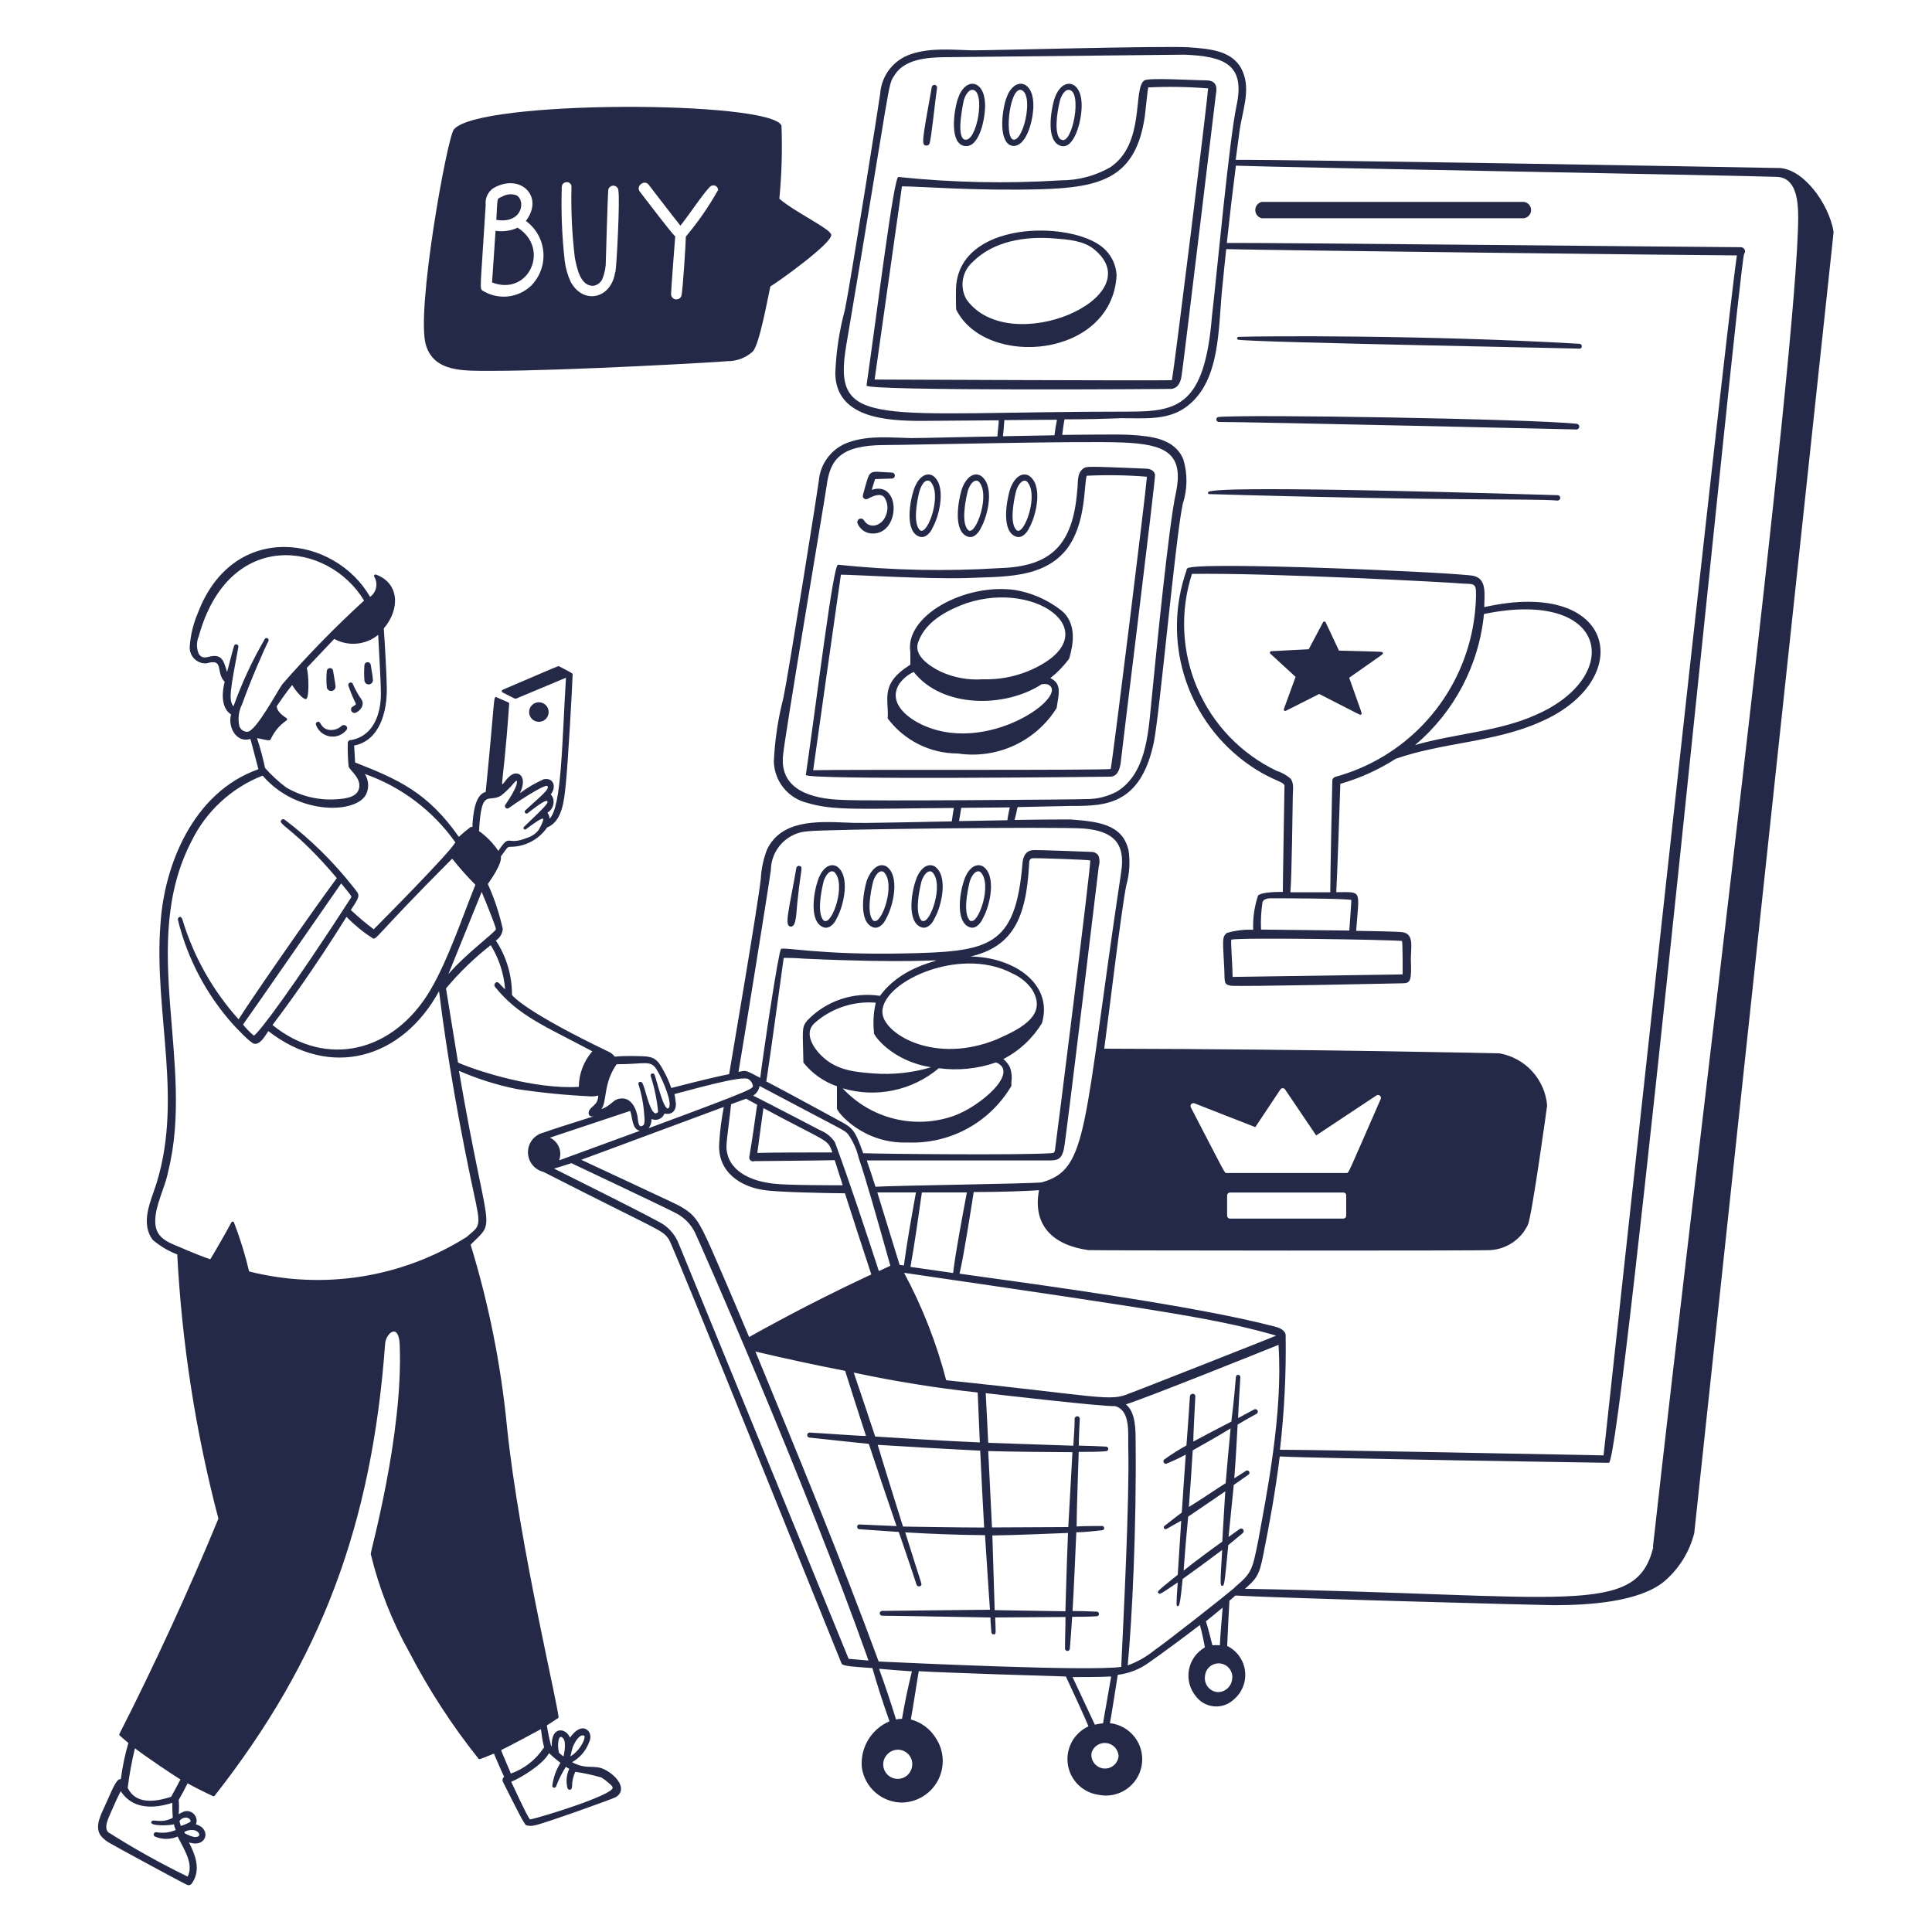 <svg width="200" height="200" viewBox="0 0 200 200" fill="none" xmlns="http://www.w3.org/2000/svg">
<path d="M35.37 75.14C35.191 75.305 34.978 75.427 34.746 75.499C34.514 75.57 34.269 75.587 34.029 75.55C33.099 75.37 33.26 74.55 32.84 74.74C32.812 74.75 32.786 74.766 32.764 74.786C32.742 74.806 32.725 74.83 32.713 74.857C32.7 74.884 32.694 74.914 32.693 74.943C32.693 74.973 32.698 75.003 32.709 75.03C32.818 75.34 33.008 75.615 33.26 75.827C33.512 76.038 33.816 76.177 34.14 76.231C34.465 76.284 34.797 76.249 35.103 76.129C35.409 76.009 35.677 75.809 35.88 75.55C36.099 75.23 35.65 74.89 35.37 75.14ZM34.73 71C34.73 70.84 34.489 69.52 34.489 69.49C34.489 69.403 34.455 69.319 34.393 69.257C34.331 69.195 34.247 69.16 34.16 69.16C34.072 69.16 33.988 69.195 33.926 69.257C33.864 69.319 33.83 69.403 33.83 69.49C33.776 70.042 33.776 70.598 33.83 71.15C33.839 71.209 33.861 71.266 33.892 71.317C33.924 71.367 33.966 71.412 34.014 71.446C34.063 71.481 34.118 71.506 34.177 71.52C34.235 71.533 34.295 71.535 34.355 71.525C34.414 71.515 34.47 71.494 34.521 71.462C34.572 71.43 34.616 71.389 34.651 71.34C34.686 71.291 34.711 71.236 34.724 71.178C34.737 71.12 34.739 71.059 34.73 71ZM38.38 68.82C38.366 68.744 38.326 68.674 38.267 68.625C38.207 68.575 38.132 68.547 38.054 68.547C37.977 68.547 37.902 68.575 37.842 68.625C37.783 68.674 37.743 68.744 37.73 68.82C37.68 69.372 37.68 69.928 37.73 70.48C37.748 70.596 37.812 70.699 37.906 70.767C38.001 70.836 38.119 70.864 38.234 70.845C38.35 70.826 38.453 70.763 38.522 70.668C38.59 70.573 38.618 70.456 38.599 70.34C38.609 70.16 38.38 68.87 38.38 68.82ZM36.55 70.85C36.535 70.785 36.495 70.729 36.439 70.693C36.383 70.657 36.315 70.645 36.249 70.66C36.184 70.675 36.128 70.715 36.092 70.771C36.057 70.827 36.045 70.895 36.059 70.96C36.279 71.614 36.543 72.252 36.849 72.87C36.719 73.14 36.34 73.09 36.34 73.44C36.339 73.535 36.376 73.626 36.441 73.695C36.506 73.764 36.595 73.805 36.69 73.81C37.02 73.81 37.959 73.05 37.34 72.29C37.028 71.838 36.764 71.356 36.55 70.85ZM55.63 74.71C55.761 74.731 55.895 74.725 56.024 74.693C56.153 74.662 56.275 74.605 56.382 74.527C56.489 74.448 56.58 74.35 56.649 74.236C56.718 74.123 56.764 73.996 56.785 73.865C56.805 73.734 56.799 73.6 56.768 73.471C56.736 73.341 56.68 73.22 56.601 73.113C56.523 73.005 56.424 72.915 56.31 72.846C56.197 72.776 56.071 72.731 55.94 72.71C55.674 72.669 55.404 72.735 55.187 72.893C54.97 73.052 54.826 73.29 54.785 73.555C54.743 73.82 54.809 74.091 54.968 74.308C55.126 74.524 55.364 74.669 55.63 74.71ZM128.74 158.46C128.736 158.415 128.721 158.372 128.695 158.336C128.669 158.299 128.634 158.27 128.593 158.252C128.552 158.233 128.507 158.226 128.462 158.231C128.418 158.236 128.375 158.253 128.34 158.28L127.18 159.1C127.33 157.66 127.65 154.49 127.72 153.72C129.37 152.54 129.36 152.65 129.34 152.45C129.34 152.408 129.328 152.367 129.307 152.331C129.285 152.295 129.254 152.266 129.217 152.246C129.18 152.227 129.138 152.218 129.096 152.22C129.054 152.223 129.014 152.236 128.98 152.26C128.58 152.52 128.18 152.78 127.77 153.03C127.92 151.18 128.02 149.3 128.12 147.47C128.77 147.08 129.43 146.71 130.12 146.33C130.165 146.29 130.195 146.236 130.205 146.176C130.215 146.116 130.203 146.054 130.172 146.002C130.141 145.95 130.093 145.91 130.036 145.89C129.979 145.869 129.917 145.869 129.86 145.89L128.17 146.8C128.17 146.43 128.33 143.61 128.4 142.57C128.403 142.529 128.395 142.487 128.377 142.45C128.358 142.413 128.33 142.381 128.295 142.359C128.26 142.336 128.22 142.323 128.179 142.322C128.137 142.32 128.096 142.33 128.06 142.35C127.84 142.46 128.06 142.26 127.47 147.16C126.64 147.58 124.4 148.76 123.53 149.23C123.53 148.4 123.68 145.88 123.74 144.56C123.74 144.18 123.2 144.2 123.18 144.56C123.07 146.24 122.95 147.96 122.82 149.63C122.028 150.067 121.263 150.552 120.53 151.08C120.31 151.24 120.53 151.63 120.75 151.52C121.432 151.242 122.1 150.928 122.75 150.58C122.66 151.83 122.41 155.37 122.34 156.58C121.73 157.02 121.16 157.5 120.56 157.95C120.539 157.964 120.52 157.982 120.506 158.002C120.492 158.023 120.482 158.047 120.477 158.071C120.472 158.096 120.472 158.121 120.477 158.146C120.481 158.171 120.491 158.194 120.505 158.215C120.518 158.236 120.536 158.254 120.557 158.268C120.578 158.282 120.601 158.292 120.626 158.297C120.65 158.303 120.676 158.303 120.7 158.298C120.725 158.293 120.749 158.284 120.77 158.27C121.24 157.99 121.77 157.71 122.28 157.42C122.28 157.42 121.95 162.57 121.92 163.02C119.77 164.75 119.77 164.75 119.92 164.91C120.07 165.07 120.04 165.08 121.92 163.81C121.74 166.26 121.77 166.26 121.92 166.27C122.07 166.28 122.16 166.18 122.43 163.45C123.13 162.96 125.52 161.21 126.52 160.45C126.29 164.15 126.32 164.15 126.52 164.16C126.72 164.17 126.76 164.16 127.15 159.95C128.76 158.59 128.77 158.69 128.74 158.46ZM123.07 156C123.22 154.1 123.35 152.13 123.47 150.14C124.18 149.75 126.47 148.44 127.39 147.87C127.26 149.25 126.95 152.58 126.88 153.54C126.13 154 124 155.45 123.07 156ZM123 157C123.72 156.53 125.92 155 126.84 154.38C126.74 155.86 126.53 159.59 126.53 159.59C125.68 160.18 123.39 161.88 122.53 162.59C122.65 160.78 122.94 157.53 123 157ZM124.91 8.32C123.77 8.32 118.91 8.02 118.47 8.32C117.23 9.12 118.61 14.85 114.93 17.32C113.37 18.209 111.605 18.674 109.81 18.67C104.206 19.023 98.583 18.905 92.999 18.32C92.519 18.32 90.859 31.88 89.7 39.91C89.62 40.5 121.15 40.27 121.26 40.26C122.07 40.17 122.26 39.33 122.32 38.88C122.44 38.28 125.84 9.99 125.87 9.75C126.05 8.87 125.8 8.34 124.91 8.32ZM125.06 9.15C124.93 10.99 121.65 37.43 121.32 39.35C120.21 39.43 90.779 39.28 90.54 39.29C91.269 34.11 93.079 21.37 93.37 19.29C95.169 19.29 101.12 19.78 107.75 19.59C114.02 19.41 117.58 18.4 118.51 12.05C118.59 11.47 118.79 9.34 118.86 9.05C120.926 8.949 122.997 8.983 125.06 9.15ZM95.87 15.07C95.947 15.081 96.026 15.063 96.092 15.021C96.158 14.979 96.207 14.915 96.23 14.84C96.409 14.36 96.84 10.13 96.999 9.12C97.007 9.085 97.008 9.048 97.002 9.012C96.996 8.976 96.982 8.942 96.963 8.912C96.943 8.881 96.918 8.854 96.888 8.834C96.859 8.813 96.825 8.798 96.79 8.79C96.754 8.782 96.717 8.781 96.682 8.788C96.646 8.794 96.612 8.807 96.581 8.827C96.55 8.846 96.524 8.872 96.503 8.901C96.482 8.931 96.467 8.965 96.46 9C95.419 14.74 95.389 15 95.87 15.07Z" fill="#242947"/>
<path d="M99.82 15.11C101.37 15.41 102.04 12.23 101.97 10.69C101.87 8.25 99.9 7.92 99.14 10.27C98.68 11.77 98.34 14.82 99.82 15.11ZM99.82 14.44C98.91 14.01 99.82 10.27 99.73 10.56C99.81 10.1 100.18 9.3 100.65 9.3C102.09 9.3 101.13 14.89 99.83 14.44H99.82ZM104.84 15.11C106.36 15.2 107.04 12.11 106.97 10.69C106.88 8.25 104.9 7.92 104.14 10.26C103.67 11.71 103.36 14.87 104.84 15.11ZM104.84 14.44C103.93 13.98 104.6 8.64 105.84 9.37C107 10.1 105.88 14.82 104.84 14.44ZM109.81 15.1C111.23 15.54 112.05 12.33 111.97 10.69C111.88 8.25 109.9 7.92 109.14 10.27C108.81 11.37 108.22 14.62 109.81 15.1ZM109.81 14.45C109.1 13.92 109.4 11.75 109.69 10.56C109.77 10.11 110.14 9.3 110.61 9.3C112.12 9.3 111 15.14 109.86 14.45H109.81ZM114.49 25.93C111.7 22.88 99.8 22.59 99 29.38C98.94 29.7 98.94 32.03 99 32.08C102.08 38.16 115.11 37.08 115.59 28.51C115.547 27.545 115.156 26.629 114.49 25.93ZM100.05 31C99.691 30.372 99.561 29.638 99.684 28.925C99.806 28.212 100.172 27.563 100.72 27.09C102.86 24.96 106.12 24.44 109.11 24.68C110.54 24.79 112.17 24.9 113.28 25.82C119.3 30.76 104.5 37.2 100.05 31ZM116 79.07C116 78.83 119.65 49.45 119.57 49.14C119.43 48.54 118.81 48.52 118.57 48.51C112.42 48.26 112.51 48.26 112.13 48.51C111.41 49.06 111.64 50.07 111.51 50.81C111.07 56.39 108.82 58.65 103.51 58.81C97.924 59.163 92.317 59.045 86.75 58.46C86.25 58.46 84.63 71.88 83.42 80.22C83.34 80.77 114.87 80.41 114.97 80.4C115.75 80.36 115.91 79.52 116 79.07ZM118.73 49.35C118.59 51.2 115.25 78.23 114.98 79.6C114.78 79.76 87.16 79.65 84.18 79.73C85.127 72.983 86.083 66.237 87.05 59.49C88.36 59.49 95.81 59.96 100.05 59.84C103.76 59.67 107.99 59.94 110.43 56.84C112.43 54.23 112.2 50.29 112.49 49.25C114.57 49.148 116.654 49.181 118.73 49.35Z" fill="#242947"/>
<path d="M95.199 55.56C95.869 55.77 96.389 55.01 96.529 54.66C97.299 53.3 97.989 50.16 96.529 49.22C95.629 48.79 94.879 49.78 94.589 50.72C94.189 51.9 93.629 55.06 95.199 55.56ZM95.269 54.91C94.449 54.26 94.959 51.76 95.139 51.02C95.319 50.28 95.729 49.53 96.269 49.81C97.599 51.05 96.059 55.41 95.269 54.91ZM100.209 55.56C100.879 55.77 101.389 55.01 101.539 54.66C102.309 53.3 102.999 50.16 101.479 49.22C100.589 48.79 99.829 49.77 99.539 50.72C99.189 51.9 98.629 55.06 100.209 55.56ZM100.269 54.91C99.449 54.25 99.959 51.76 100.139 51.02C100.239 50.44 100.739 49.52 101.269 49.81C102.599 51 101.059 55.41 100.269 54.91ZM105.209 55.56C105.879 55.77 106.389 55.01 106.539 54.66C107.309 53.3 107.999 50.16 106.479 49.22C105.579 48.79 104.829 49.77 104.539 50.72C104.189 51.9 103.629 55.06 105.209 55.56ZM105.269 54.91C104.449 54.25 104.969 51.76 105.139 51.02C105.249 50.44 105.739 49.53 106.269 49.81C107.609 51.05 106.059 55.41 105.269 54.91ZM90.369 55.23C93.219 55.23 93.269 49.71 90.239 50.71C90.649 49.45 90.509 49.59 90.779 49.59L92.329 49.54C92.412 49.54 92.49 49.508 92.549 49.449C92.607 49.391 92.639 49.312 92.639 49.23C92.639 49.148 92.607 49.069 92.549 49.011C92.49 48.953 92.412 48.92 92.329 48.92C89.769 48.84 90.139 48.33 89.329 51.25C89.311 51.315 89.313 51.383 89.333 51.446C89.354 51.51 89.393 51.566 89.445 51.608C89.497 51.649 89.561 51.674 89.627 51.68C89.694 51.686 89.761 51.672 89.819 51.64C90.489 51.29 91.169 51.02 91.559 51.5C91.739 51.784 91.844 52.109 91.865 52.445C91.886 52.78 91.822 53.116 91.679 53.42C91.289 54.42 90.009 54.83 89.429 53.85C89.382 53.776 89.31 53.722 89.226 53.697C89.142 53.671 89.052 53.676 88.971 53.711C88.891 53.746 88.825 53.808 88.787 53.887C88.748 53.965 88.738 54.055 88.759 54.14C88.879 54.468 89.099 54.75 89.388 54.946C89.677 55.141 90.02 55.241 90.369 55.23ZM109.719 63.08C108.362 62.053 106.777 61.367 105.099 61.08C99.889 60.33 93.629 63.75 94.239 67.51V68.81C91.099 70.76 91.999 72.26 91.899 74.29C91.895 74.32 91.895 74.35 91.899 74.38C92.744 75.505 93.839 76.418 95.097 77.046C96.355 77.674 97.743 78.001 99.149 78C101.127 78.299 103.149 78.014 104.966 77.179C106.784 76.344 108.318 74.996 109.379 73.3C109.379 73.3 109.479 72.68 109.489 72.63C109.649 71.63 109.809 70.7 108.729 70.2C109.461 69.622 110.114 68.95 110.669 68.2C110.708 68.096 110.738 67.989 110.759 67.88C110.999 67 111.649 64.48 109.719 63.08ZM107.839 70.83C108.028 70.803 108.22 70.803 108.409 70.83C111.099 71.83 102.019 78.51 95.069 74.83C93.379 73.92 92.069 72.46 93.069 70.83C93.453 70.278 93.978 69.84 94.589 69.56C97.519 73.3 103.999 73.32 107.839 70.83ZM106.449 69.47C104.95 70.082 103.338 70.371 101.719 70.32C100.24 70.422 98.759 70.154 97.409 69.54C95.499 68.61 94.699 67.54 95.029 66.54C95.619 64.79 97.239 63.45 100.029 62.45C107.539 59.94 115.049 65.83 106.449 69.47ZM82.749 89.64C82.715 89.633 82.68 89.633 82.645 89.639C82.611 89.646 82.579 89.66 82.55 89.679C82.521 89.699 82.496 89.724 82.477 89.754C82.458 89.783 82.445 89.816 82.439 89.85C81.649 94.33 81.169 95.85 81.839 95.92C82.509 95.99 82.409 94.24 82.599 92.92C82.909 89.93 83.169 89.72 82.749 89.64ZM90.399 96C91.069 96.21 91.579 95.45 91.729 95.1C92.499 93.75 93.189 90.6 91.729 89.67C90.829 89.24 90.079 90.21 89.729 91.16C89.379 92.29 88.819 95.45 90.399 96ZM90.459 95.36C89.649 94.7 90.159 92.21 90.339 91.46C90.439 90.89 90.929 89.97 91.459 90.25C92.789 91.43 91.259 95.8 90.459 95.31V95.36ZM85.269 96C85.929 96.21 86.449 95.47 86.599 95.1C87.369 93.75 88.059 90.6 86.599 89.67C85.699 89.24 84.949 90.21 84.659 91.16C84.259 92.29 83.689 95.45 85.269 96ZM85.339 95.36C84.509 94.7 85.029 92.21 85.209 91.46C85.309 90.88 85.799 89.97 86.339 90.25C87.669 91.44 86.129 95.8 85.339 95.31V95.36ZM95.399 96C96.009 96.19 96.539 95.57 96.729 95.1C97.509 93.75 98.189 90.6 96.729 89.67C95.839 89.24 95.079 90.21 94.789 91.16C94.389 92.29 93.819 95.45 95.399 96ZM95.469 95.36C94.639 94.7 95.159 92.21 95.339 91.46C95.439 90.89 95.939 89.97 96.469 90.25C97.799 91.44 96.259 95.8 95.469 95.31V95.36ZM100.409 96C101.069 96.21 101.589 95.45 101.729 95.1C102.509 93.75 103.189 90.6 101.729 89.67C100.829 89.24 100.079 90.21 99.789 91.16C99.389 92.29 98.829 95.45 100.409 96ZM100.469 95.36C99.639 94.7 100.159 92.21 100.339 91.46C100.439 90.88 100.939 89.97 101.469 90.25C102.799 91.44 101.259 95.8 100.469 95.31V95.36ZM138.609 67.35L137.229 64.42C137.217 64.395 137.198 64.373 137.174 64.358C137.15 64.344 137.122 64.335 137.094 64.335C137.066 64.335 137.038 64.344 137.015 64.358C136.991 64.373 136.972 64.395 136.959 64.42L135.479 67.21L131.599 67.41C131.57 67.412 131.542 67.423 131.519 67.441C131.496 67.459 131.479 67.483 131.469 67.511C131.459 67.538 131.458 67.568 131.465 67.596C131.472 67.625 131.488 67.65 131.509 67.67L134.119 70.07L132.909 73.39C132.897 73.419 132.894 73.451 132.901 73.481C132.908 73.511 132.924 73.539 132.947 73.56C132.97 73.581 132.999 73.594 133.03 73.597C133.061 73.601 133.092 73.595 133.119 73.58L136.569 71.84C141.099 74.16 140.799 74.05 140.909 73.95C141.019 73.85 141.049 74.07 139.669 70.16C143.359 67.56 143.189 67.74 143.149 67.59C143.109 67.44 143.369 67.48 138.609 67.35ZM130.599 22.59H157.739C157.948 22.567 158.14 22.469 158.28 22.313C158.42 22.157 158.497 21.955 158.497 21.745C158.497 21.536 158.42 21.334 158.28 21.178C158.14 21.022 157.948 20.923 157.739 20.9H130.619C130.43 20.944 130.26 21.051 130.138 21.202C130.016 21.354 129.948 21.543 129.946 21.737C129.944 21.932 130.007 22.122 130.125 22.277C130.244 22.431 130.411 22.542 130.599 22.59ZM128.209 35.17C129.609 35.45 165.879 36.1 163.539 36.1C163.598 36.088 163.651 36.057 163.69 36.01C163.728 35.964 163.749 35.905 163.749 35.845C163.749 35.785 163.728 35.727 163.69 35.68C163.651 35.634 163.598 35.602 163.539 35.59C147.599 34.66 130.649 34.78 128.219 34.87C128.179 34.869 128.141 34.883 128.112 34.91C128.083 34.938 128.066 34.975 128.064 35.015C128.063 35.055 128.077 35.094 128.105 35.123C128.132 35.152 128.169 35.169 128.209 35.17ZM126.149 43.68C129.549 43.68 163.349 44.46 163.239 44.46C163.308 44.447 163.37 44.411 163.415 44.357C163.46 44.303 163.485 44.235 163.485 44.165C163.485 44.095 163.46 44.027 163.415 43.973C163.37 43.919 163.308 43.883 163.239 43.87C158.429 43.36 129.019 42.87 126.109 43.17C126.05 43.186 125.999 43.221 125.964 43.271C125.928 43.321 125.912 43.381 125.917 43.442C125.921 43.502 125.947 43.56 125.99 43.603C126.032 43.647 126.089 43.674 126.149 43.68ZM125.239 51.15C151.009 51.9 158.489 51.59 161.239 51.82C161.314 51.82 161.385 51.791 161.437 51.738C161.49 51.686 161.519 51.614 161.519 51.54C161.519 51.466 161.49 51.395 161.437 51.342C161.385 51.29 161.314 51.26 161.239 51.26C124.669 50.18 125.019 50.79 125.049 51.02C125.049 51.043 125.055 51.065 125.066 51.085C125.076 51.105 125.092 51.122 125.11 51.135C125.129 51.148 125.15 51.156 125.173 51.158C125.195 51.161 125.218 51.158 125.239 51.15Z" fill="#242947"/>
<path d="M128.69 78.73C131.4 80.79 132.9 80.85 132.97 81.33C132.97 81.33 132.79 91.74 132.8 92.33C132.26 92.33 130.59 92.33 130.23 92.71C129.853 93.851 129.684 95.05 129.73 96.25C128.808 96.209 127.885 96.32 127 96.58C126.45 97.03 126.61 97.44 126.74 100.39C126.8 101.6 126.64 101.92 127.42 102.04C128.2 102.16 145.09 101.79 145.2 101.79C146.04 101.79 146.13 101.48 146.05 99.33C146.05 98.03 146.41 96.68 145.18 96.5C144.73 96.43 141.29 96.37 140.39 96.36C140.71 92 141.05 92.36 138.33 92.36C138.42 90.9 138.72 82.23 138.75 81.14C140.776 80.562 142.707 79.69 144.48 78.55C149.34 76.85 154.66 76.86 159.42 74.75C169.42 70.45 167.42 59.75 153.65 62.85C153.65 61.6 153.96 59.97 152.58 59.62C151.2 59.27 123.58 58.06 122.91 58.84C122.88 58.87 122.857 58.906 122.841 58.946C122.826 58.985 122.819 59.028 122.82 59.07C121.601 62.547 121.512 66.321 122.567 69.852C123.621 73.383 125.764 76.49 128.69 78.73ZM139.69 96.33L130.54 96.23C130.5 95.284 130.55 94.336 130.69 93.4C130.79 93.13 131.04 93.01 131.5 92.99C132.12 92.99 139.05 92.99 139.89 93.16C139.89 93.6 139.72 95.62 139.68 96.33H139.69ZM145.21 100.87L127.6 101.13C127.6 100.13 127.4 97.66 127.46 97.27C128.53 97.03 143.75 97.27 145.14 97.41C145.22 97.92 145.2 100.76 145.2 100.87H145.21ZM152.8 61.57C152.776 62.943 152.616 64.309 152.32 65.65C151.538 69.161 149.812 72.392 147.329 74.995C144.846 77.598 141.7 79.474 138.23 80.42C138.142 80.445 138.065 80.498 138.009 80.57C137.954 80.641 137.922 80.729 137.92 80.82C137.92 80.93 137.7 90.82 137.71 92.37H133.58C133.73 90.68 133.81 83.26 133.83 82.37C133.83 81.79 133.99 81.07 133.58 80.59C133.167 80.23 132.683 79.961 132.16 79.8C128.479 78.037 125.561 75 123.949 71.25C122.336 67.501 122.138 63.294 123.39 59.41C131.39 59.28 150.77 60.32 151.39 60.41C152.52 60.47 152.84 60.32 152.79 61.57H152.8ZM146.48 77.13C150.542 73.714 153.105 68.843 153.62 63.56C166.52 60.9 168.13 70 159 74C155.1 75.75 150.64 75.93 146.47 77.13H146.48Z" fill="#242947"/>
<path d="M189.809 24C189.349 21.09 186.589 17.25 183.919 17.39C177.559 17.26 133.529 16.51 127.919 16.55C128.046 15.563 128.176 14.583 128.309 13.61C128.569 11.61 129.489 9.42 128.659 7.44C127.769 5.28 125.399 5.06 123.109 4.9C120.649 4.72 101.749 5.24 100.609 5.21C98.529 5.15 96.349 4.93 94.349 5.59C93.463 5.87 92.681 6.41 92.106 7.139C91.53 7.868 91.186 8.753 91.119 9.68C91.119 9.88 87.999 29.52 87.469 32.05C86.887 34.209 86.551 36.426 86.469 38.66C86.549 43.26 91.739 43.57 95.389 43.57L103.389 43.51C103.389 43.96 103.279 44.68 103.249 45.18C102.139 45.18 94.679 45.37 94.249 45.35C92.169 45.3 89.989 45.07 87.989 45.74C87.104 46.018 86.323 46.556 85.747 47.283C85.171 48.011 84.827 48.895 84.759 49.82C84.759 50.02 81.639 69.66 81.109 72.19C80.551 74.35 80.216 76.562 80.109 78.79C80.123 79.791 80.47 80.758 81.095 81.541C81.719 82.323 82.586 82.875 83.559 83.11C86.319 83.95 89.099 83.71 98.739 83.64C98.669 84.07 98.579 84.64 98.529 85.03C88.329 85.23 89.039 85.21 87.529 85.15C84.529 85.03 80.869 84.88 79.399 87.95C79.029 88.91 78.813 89.922 78.759 90.95C78.449 93.81 75.759 109.49 75.489 111.15C75.489 111.27 75.809 111 69.489 112.63C69.28 112.014 69.015 111.418 68.699 110.85C68.089 109.68 67.699 109.38 66.529 109.34C63.629 109.25 63.679 109.47 63.599 109.34C63.467 109.174 63.304 109.035 63.119 108.93C54.579 104.83 53.189 103.23 52.999 103C53.013 100.996 52.431 99.034 51.329 97.36C51.532 97.23 51.702 97.055 51.827 96.849C51.952 96.642 52.028 96.41 52.049 96.17C51.695 94.567 51.176 93.006 50.499 91.51C50.789 91.1 51.999 89.39 51.849 88.66C52.599 87.66 52.469 87.66 52.949 87.66C53.678 87.641 54.392 87.45 55.034 87.102C55.675 86.755 56.225 86.26 56.639 85.66C58.219 85.02 58.399 82.85 58.569 81.19C58.819 78.71 59.239 71.09 59.279 69.81C59.279 69.71 59.279 69.71 57.849 68.96C57.749 68.96 58.109 68.79 52.029 71.41C52.004 71.422 51.982 71.442 51.967 71.465C51.952 71.489 51.944 71.517 51.944 71.545C51.944 71.573 51.952 71.601 51.967 71.625C51.982 71.649 52.004 71.668 52.029 71.68C53.309 72.33 53.319 72.37 53.429 72.32L58.589 70.16C58.179 76.73 58.149 83.56 56.889 84.75C56.881 84.526 56.805 84.309 56.669 84.13C56.911 83.987 57.101 83.77 57.209 83.51C57.317 83.25 57.338 82.963 57.269 82.69C57.222 82.517 57.133 82.359 57.009 82.23C57.609 81.52 57.359 80.46 56.279 80.67C55.409 81.059 54.584 81.542 53.819 82.11C54.659 80.38 53.639 79.65 52.819 80.31C51.459 81.43 51.999 83.23 52.709 72.85C52.709 72.71 52.709 72.75 51.399 72.18C51.059 72.03 51.259 72.18 50.279 81.98C49.149 82.25 48.949 84.38 48.899 85.63C48.829 85.63 48.779 85.55 48.699 85.63C48.281 85.941 47.88 86.275 47.499 86.63C44.299 82.07 41.309 80.71 36.759 78.93C36.759 78.72 36.669 77.38 36.659 77.18C39.309 76.67 40.089 73.66 40.039 71.18C40.039 70.18 39.819 66.18 39.729 65.06C41.429 63.06 41.359 60.37 38.919 59.48C38.889 59.47 38.856 59.469 38.826 59.479C38.795 59.488 38.769 59.507 38.75 59.533C38.731 59.558 38.721 59.589 38.721 59.621C38.72 59.653 38.73 59.684 38.749 59.71C38.948 60.049 39.013 60.45 38.931 60.835C38.85 61.22 38.628 61.56 38.309 61.79C34.689 55.45 24.139 53.79 20.479 63.47C19.997 64.589 19.712 65.784 19.639 67C19.633 67.226 19.674 67.451 19.76 67.66C19.846 67.87 19.974 68.059 20.137 68.216C20.299 68.373 20.493 68.494 20.705 68.573C20.917 68.651 21.143 68.684 21.369 68.67C23.259 68.12 22.279 69.57 23.259 70.58C22.849 72.21 23.089 73.43 23.919 73.96C23.549 75.29 24.509 76.96 25.919 76.49C26.109 77.13 26.569 78.97 26.749 79.63C19.899 82.05 16.999 89.71 16.619 95.56C15.859 104.86 19.159 114.21 15.919 123.34C15.369 124.89 14.679 126.82 15.799 128.34C16.556 128.989 17.418 129.503 18.349 129.86C18.83 139.098 20.258 148.263 22.609 157.21C19.659 164.39 15.929 172.5 12.379 179.46C12.36 179.488 12.35 179.521 12.35 179.555C12.35 179.589 12.36 179.622 12.379 179.65C12.669 179.9 12.969 180.17 13.289 180.43C12.934 181.655 12.673 182.905 12.509 184.17C12.129 184.17 11.909 184.55 11.009 186.61C10.489 187.8 9.749 189 10.409 190C10.693 190.356 11.051 190.647 11.459 190.85C11.979 191.16 18.209 194.55 19.349 195.11C19.436 195.155 19.537 195.166 19.631 195.14C19.726 195.114 19.807 195.053 19.859 194.97C20.859 193.57 20.189 191.97 19.559 190.72C21.429 191.35 21.909 189.28 20.279 188.86C20.351 188.684 20.371 188.491 20.337 188.304C20.303 188.117 20.216 187.943 20.087 187.804C19.958 187.664 19.792 187.564 19.608 187.516C19.424 187.467 19.23 187.472 19.049 187.53C18.855 187.601 18.671 187.695 18.499 187.81C18.539 187.318 18.539 186.823 18.499 186.33C18.869 185.69 19.159 185.13 19.419 184.61C20.269 185.08 21.149 185.52 22.019 185.92C22.045 185.939 22.077 185.95 22.109 185.95C22.142 185.95 22.173 185.939 22.199 185.92C33.199 171.92 38.489 157.92 39.869 139.1C39.939 138.05 41.279 136.83 41.379 139.23C41.749 148.52 38.319 160.7 38.379 160.87C39.242 164.43 40.588 167.855 42.379 171.05C44.401 174.94 46.795 178.624 49.529 182.05C49.609 182.15 49.619 182.16 51.129 181.53C51.349 182.06 51.989 183.53 52.189 183.93C52.119 183.986 52.068 184.062 52.041 184.147C52.014 184.233 52.014 184.324 52.039 184.41C53.479 187.27 54.269 188.87 54.479 188.95C54.776 189.036 55.092 189.036 55.389 188.95C56.189 188.82 63.499 186.2 63.769 186.03C64.969 185.26 63.889 183.82 62.569 183.17C61.479 182.63 60.769 183.25 59.219 182.42C60.051 181.959 60.684 181.208 60.999 180.31C61.077 180.155 61.118 179.984 61.118 179.81C61.118 179.636 61.077 179.465 60.999 179.31C60.409 178.5 59.579 179.07 58.999 179.88C58.619 178.88 57.049 178.61 57.119 180.75H57.059C56.87 180.049 56.719 179.338 56.609 178.62L57.809 177.83C58.049 177.65 53.749 160.06 52.479 147.67C51.858 141.287 50.598 134.982 48.719 128.85C51.459 126.1 50.519 128.39 47.509 110.85C49.437 111.691 51.448 112.325 53.509 112.74C56.078 113.128 58.664 113.382 61.259 113.5C61.486 113.5 61.711 113.47 61.929 113.41C61.929 114.54 60.929 114.52 60.929 115.25C60.932 115.334 60.966 115.414 61.026 115.474C61.085 115.533 61.165 115.568 61.249 115.57H61.429C59.169 116.28 56.799 117.04 56.249 117.25C55.795 117.361 55.391 117.622 55.102 117.99C54.813 118.358 54.656 118.812 54.656 119.28C54.656 119.748 54.813 120.202 55.102 120.57C55.391 120.938 55.795 121.199 56.249 121.31C68.639 127.63 68.509 127.25 69.249 128.31C69.749 129.07 85.549 168.36 87.119 172.21C87.239 172.51 88.659 172.55 90.309 172.68C90.769 174.29 91.309 176 92.079 178.19C91.154 178.583 90.379 179.26 89.865 180.123C89.35 180.986 89.124 181.99 89.219 182.99C89.365 183.976 89.854 184.879 90.601 185.539C91.347 186.2 92.303 186.575 93.299 186.6C94.075 186.599 94.836 186.387 95.502 185.988C96.168 185.589 96.713 185.017 97.08 184.334C97.447 183.65 97.622 182.879 97.587 182.104C97.551 181.329 97.307 180.578 96.879 179.93C96.296 178.978 95.368 178.287 94.289 178C94.589 176.34 94.819 174.69 95.109 173C97.619 173.16 109.109 173.52 110.339 173.55C110.909 174.76 112.339 177.86 112.679 178.71C111.948 179.045 111.345 179.606 110.96 180.311C110.574 181.016 110.427 181.827 110.539 182.623C110.651 183.419 111.018 184.157 111.584 184.728C112.149 185.298 112.884 185.671 113.679 185.79C114.178 185.899 114.693 185.906 115.194 185.809C115.695 185.712 116.171 185.515 116.594 185.228C117.016 184.942 117.375 184.572 117.65 184.143C117.925 183.713 118.11 183.231 118.193 182.728C118.276 182.224 118.255 181.709 118.133 181.214C118.01 180.718 117.788 180.253 117.48 179.846C117.172 179.44 116.784 179.1 116.34 178.848C115.897 178.596 115.406 178.437 114.899 178.38C115.089 177.38 115.569 174.27 115.709 173.38C116.909 173.23 118.049 172.772 119.019 172.05C119.929 171.43 123.149 169.05 124.209 168.22C124.399 168.84 124.659 170.1 124.729 170.54C124.302 170.78 123.934 171.111 123.649 171.51C123.364 171.908 123.17 172.364 123.08 172.846C122.991 173.327 123.008 173.822 123.13 174.296C123.253 174.771 123.478 175.212 123.789 175.59C124.01 175.887 124.292 176.134 124.615 176.315C124.938 176.496 125.295 176.607 125.664 176.641C126.033 176.675 126.404 176.631 126.755 176.512C127.106 176.393 127.427 176.202 127.699 175.95C128.129 175.595 128.462 175.138 128.67 174.621C128.877 174.104 128.951 173.543 128.885 172.99C128.82 172.437 128.616 171.909 128.294 171.455C127.971 171 127.54 170.634 127.039 170.39C127.039 170.05 127.229 166.28 127.269 165.71C127.409 165.59 127.639 165.4 127.889 165.17C132.629 165.44 159.719 166.17 160.809 166.17C164.539 166.17 169.719 165.83 172.289 163.7C173.817 162.396 174.901 160.648 175.389 158.7C189.999 22.24 189.819 24.09 189.809 24ZM19.999 189.45C20.259 189.45 20.649 189.69 20.629 189.94C20.609 190.19 20.179 190.17 20.129 190.17C19.778 190.091 19.441 189.96 19.129 189.78C19.108 189.738 19.091 189.695 19.079 189.65C19.354 189.48 19.679 189.409 19.999 189.45ZM19.269 188.16C19.579 188.16 19.769 188.44 19.729 188.55C19.689 188.66 18.989 188.94 18.729 189.02C18.665 188.855 18.614 188.684 18.579 188.51C18.656 188.397 18.761 188.305 18.883 188.244C19.006 188.182 19.142 188.154 19.279 188.16H19.269ZM19.419 194.26C16.594 192.888 13.849 191.355 11.199 189.67C11.049 189.5 10.809 189.16 11.269 188.1C11.649 187.21 12.049 186.29 12.499 185.42C13.499 186.98 15.329 187.42 17.769 186.65C17.919 186.57 17.769 186.65 17.889 188.18C16.549 188.87 15.799 188.18 15.659 188.62C15.519 189.06 17.529 188.99 18.019 188.85C18.019 189.04 18.139 189.28 18.189 189.44C17.56 189.712 16.864 189.792 16.189 189.67C16.133 189.66 16.075 189.671 16.026 189.701C15.976 189.73 15.939 189.776 15.921 189.831C15.903 189.885 15.905 189.944 15.927 189.997C15.948 190.05 15.988 190.094 16.039 190.12C16.411 190.278 16.81 190.36 17.214 190.36C17.618 190.36 18.018 190.278 18.389 190.12C19.049 191.46 20.079 192.93 19.429 194.26H19.419ZM17.719 186C15.959 186.58 14.039 186.77 13.219 185.08C13.389 183.7 13.639 182.331 13.969 180.98C15.079 181.84 17.909 183.74 18.679 184.21C18.429 184.69 18.089 185.33 17.719 186ZM59.309 180.83C59.499 180.34 60.019 179.45 60.479 179.68C60.669 179.82 60.169 181.14 59.049 181.82C59.139 181.43 59.259 180.92 59.309 180.79V180.83ZM58.139 179.83C58.659 180.05 58.469 181.2 58.339 181.83C58.175 181.713 58.018 181.586 57.869 181.45C57.699 180.83 57.739 179.68 58.139 179.81V179.83ZM56.839 181.49C57.215 181.843 57.609 182.177 58.019 182.49C57.561 183.221 57.271 184.044 57.169 184.9C57.179 184.947 57.206 184.988 57.243 185.018C57.28 185.048 57.326 185.064 57.374 185.064C57.422 185.064 57.468 185.048 57.505 185.018C57.543 184.988 57.569 184.947 57.579 184.9C57.842 184.2 58.177 183.53 58.579 182.9L58.929 183.11C58.635 183.734 58.571 184.443 58.749 185.11C58.765 185.164 58.801 185.21 58.849 185.239C58.897 185.269 58.954 185.28 59.009 185.27C59.409 185.21 59.009 184.57 59.559 183.42C60.475 183.552 61.381 183.749 62.269 184.01C62.542 184.184 62.8 184.382 63.039 184.6C63.209 184.74 63.429 184.92 63.419 185.08C63.359 185.86 55.899 188.17 54.859 188.35C54.539 187.97 53.149 184.93 52.919 184.45C53.999 184 56.229 182.64 56.839 181.47V181.49ZM55.999 179C56.269 181.21 56.429 180.75 56.239 181C55.428 182.205 54.249 183.117 52.879 183.6C52.879 183.52 52.009 181.6 51.879 181.17C52.819 180.71 55.199 179.44 55.999 179ZM51.859 82.37C52.345 81.983 52.791 81.547 53.189 81.07C53.275 80.973 53.369 80.882 53.469 80.8C53.769 81.25 52.359 83.23 52.299 83.33C52.272 83.381 52.263 83.44 52.275 83.497C52.286 83.553 52.317 83.604 52.362 83.641C52.407 83.678 52.463 83.697 52.521 83.697C52.578 83.697 52.635 83.677 52.679 83.64C52.979 83.4 56.449 81.06 56.679 81.38C56.909 81.7 56.009 82.38 54.389 83.88C54.349 83.912 54.324 83.958 54.318 84.009C54.313 84.059 54.327 84.11 54.359 84.15C54.391 84.19 54.437 84.215 54.488 84.221C54.539 84.227 54.589 84.212 54.629 84.18C54.879 83.99 56.379 82.77 56.629 82.92C56.879 83.07 56.349 83.57 54.229 85.61C54.205 85.641 54.192 85.68 54.192 85.72C54.192 85.76 54.205 85.799 54.229 85.83C54.261 85.857 54.302 85.872 54.344 85.872C54.386 85.872 54.427 85.857 54.459 85.83C55.459 85.08 56.079 84.68 56.229 84.75C56.229 84.75 56.329 84.93 55.759 85.92C55.449 86.315 55.022 86.602 54.539 86.74C52.409 87.62 52.839 86.17 51.589 88.09C51.052 87.288 50.375 86.591 49.589 86.03C49.839 81.48 50.549 83.15 51.859 82.37ZM49.859 92.32C50.249 93.25 51.329 95.91 51.339 96.18C51.349 96.45 48.229 98.72 46.419 100.84C46.939 99.55 49.649 92.87 49.869 92.32H49.859ZM49.209 91.6C48.059 94.41 46.389 99.4 44.529 102.53C40.729 108.94 33.779 110.62 28.209 106.11C29.389 104.56 32.429 100.44 35.869 94.91C36.665 95.731 37.55 96.459 38.509 97.08C39.009 97.4 38.409 97.3 46.809 88.89C47.562 89.837 48.367 90.742 49.219 91.6H49.209ZM26.279 107.21C25.867 106.866 25.492 106.481 25.159 106.06C25.789 105.21 34.809 92.17 35.319 91.45C36.509 92.89 36.409 92.78 36.319 92.96C30.309 102.25 26.829 106.9 26.279 107.21ZM25.589 75.76C25.41 75.757 25.236 75.699 25.091 75.593C24.946 75.488 24.837 75.34 24.779 75.17C24.607 74.407 24.706 73.608 25.059 72.91C25.979 70.33 27.399 67.1 27.799 66.34C27.815 66.292 27.815 66.24 27.797 66.193C27.78 66.146 27.747 66.106 27.703 66.08C27.66 66.054 27.609 66.044 27.559 66.052C27.509 66.059 27.463 66.083 27.429 66.12C26.129 68.348 25.038 70.691 24.169 73.12C23.639 72.48 23.839 71.44 24.679 66.96C24.687 66.905 24.674 66.849 24.643 66.802C24.612 66.755 24.566 66.722 24.512 66.707C24.458 66.692 24.401 66.698 24.35 66.722C24.3 66.747 24.261 66.789 24.239 66.84C24.059 67.37 23.709 68.84 23.509 69.57C23.149 68.4 22.989 67.64 21.619 67.99C21.209 68.09 20.849 68.14 20.569 67.67C20.45 67.388 20.389 67.086 20.389 66.78C20.389 66.474 20.45 66.172 20.569 65.89C23.669 54.6 34.009 56.05 37.689 62.17C34.706 64.9 31.879 67.794 29.219 70.84C28.699 71.56 26.479 75.76 25.589 75.76ZM26.589 76.4C27.589 76.61 27.969 76.74 28.029 76.52C28.379 75.739 28.94 75.07 29.649 74.59C29.672 74.577 29.691 74.558 29.704 74.535C29.717 74.512 29.724 74.486 29.724 74.46C29.724 74.434 29.717 74.408 29.704 74.385C29.691 74.362 29.672 74.343 29.649 74.33C28.969 73.91 28.649 73.47 28.649 73.1C28.789 72.89 29.649 71.63 30.249 70.91C30.569 71.47 31.389 72.47 31.699 72.36C32.009 72.25 31.979 69.92 31.759 69.14C32.189 68.68 33.889 66.9 34.599 66.14C35.313 66.532 36.128 66.702 36.938 66.627C37.749 66.552 38.519 66.236 39.149 65.72C39.219 67.19 39.439 70.72 39.429 71.87C39.429 72.87 39.209 76.05 36.369 76.61C36.317 76.603 36.264 76.608 36.214 76.625C36.165 76.643 36.12 76.671 36.084 76.71C36.047 76.748 36.021 76.794 36.006 76.845C35.992 76.895 35.989 76.948 35.999 77C35.983 77.781 36.013 78.562 36.089 79.34C36.239 79.81 37.469 80.57 37.149 81.68C36.889 82.59 35.619 82.68 34.859 82.74C33.02 82.875 31.184 82.442 29.599 81.5C28.814 80.907 28.091 80.237 27.439 79.5C27.218 78.452 26.938 77.417 26.599 76.4H26.589ZM49.309 124.78C49.819 127.13 49.389 127.08 48.309 128.05C44.993 130.139 41.287 131.533 37.416 132.146C33.544 132.76 29.589 132.581 25.789 131.62C25.38 129.893 24.856 128.196 24.219 126.54C24.207 126.515 24.188 126.493 24.164 126.478C24.14 126.463 24.112 126.455 24.084 126.455C24.056 126.455 24.028 126.463 24.005 126.478C23.981 126.493 23.961 126.515 23.949 126.54C23.589 127.25 22.189 129.69 21.769 130.36C21.309 130.22 19.449 129.48 19.339 129.42C17.789 128.69 16.059 128.42 16.069 126.42C16.069 124.72 17.069 123.03 17.409 121.27C20.209 110.07 14.329 97.71 19.809 87.11C21.325 83.99 23.959 81.555 27.189 80.29C30.729 84.45 37.069 84.29 37.949 82.12C38.08 81.796 38.132 81.446 38.101 81.098C38.069 80.751 37.956 80.415 37.769 80.12C41.55 81.454 44.823 83.928 47.139 87.2C46.569 88.26 39.679 95.2 38.689 96.2C37.86 95.581 37.069 94.913 36.319 94.2C37.379 92.61 37.249 92.69 36.589 91.85C34.527 89.22 32.134 86.867 29.469 84.85C29.414 84.812 29.346 84.796 29.279 84.805C29.213 84.815 29.152 84.848 29.109 84.9C28.729 85.37 30.539 85.77 34.869 90.9C32.029 94.73 25.769 103.78 24.699 105.52C22.013 102.533 20.022 98.988 18.869 95.14C18.649 94.66 18.369 95.05 18.419 95.23C19.407 99.25 21.368 102.966 24.129 106.05C24.309 106.25 25.909 107.98 26.319 108.05C26.929 108.12 27.319 107.43 27.779 106.74C34.219 111.74 41.609 109.62 45.449 102.61C46.279 109.27 47.519 116.53 49.319 124.78H49.309ZM59.909 112.51C55.439 112.79 49.549 110.93 47.419 110C47.269 109.08 46.479 104.24 46.169 102.32C47.553 100.67 49.104 99.168 50.799 97.84C51.655 99.225 52.166 100.796 52.289 102.42C51.669 101.84 51.569 101.52 51.289 101.74C51.23 101.789 51.192 101.859 51.182 101.935C51.173 102.011 51.193 102.088 51.239 102.15C53.639 105.15 56.389 106.21 61.319 108.83C60.427 109.85 59.93 111.155 59.919 112.51H59.909ZM87.609 35.72C92.339 7.79 91.849 8.92 92.609 7.77C93.609 6.17 95.819 5.94 97.799 5.92L122.589 5.66C126.709 5.82 128.909 6.66 128.019 10.87C127.259 14.37 126.019 27.87 125.459 32.77C124.699 41.94 121.979 42.61 116.909 42.61C90.579 42.61 86.099 44.56 87.609 35.72ZM133.089 138.15C132.939 137.58 132.289 137.41 131.899 137.31C123.749 135.18 108.199 133.08 99.329 131.85C99.769 130.04 100.499 125.27 100.799 123.4C103.729 123.4 106.419 123.29 107.559 123.21C106.869 126.85 109.009 128.9 112.659 129.41C113.069 129.46 153.499 129.49 154.299 129.41C155.117 129.359 155.906 129.09 156.585 128.631C157.264 128.172 157.807 127.54 158.159 126.8C158.559 126.05 160.159 114.5 160.159 114.43C160.045 113.113 159.498 111.87 158.605 110.896C157.712 109.921 156.521 109.269 155.219 109.04C155.039 109.04 136.689 108.61 114.309 108.56C114.779 105.15 116.059 94.26 116.599 91.62C116.927 90.46 117.005 89.243 116.829 88.05C116.219 85.26 113.559 85.05 110.829 84.83C110.359 84.83 108.009 84.83 105.029 84.88C105.149 84.45 105.279 83.83 105.339 83.55L110.889 83.43C112.739 83.43 114.639 83.43 116.239 82.43C117.839 81.43 118.859 79.6 119.439 76.87C120.019 74.14 121.699 55.51 122.439 52.16C122.928 50.669 122.949 49.064 122.499 47.56C121.589 45.34 119.069 45.16 117.049 45.02C115.759 44.93 111.489 45.02 109.959 45.02C110.019 44.52 110.119 43.79 110.199 43.41C112.529 43.41 114.629 43.35 116.079 43.29C118.339 43.29 120.689 43.52 122.559 42.29C126.479 39.68 126.069 33.78 126.559 29.48C126.679 28.22 126.809 27 126.939 25.79C132.299 25.92 175.179 26.42 179.799 26.44C178.459 35.8 166.499 146.13 165.999 150.66C160.509 150.55 135.879 150.07 132.499 150.08C132.957 146.121 133.154 142.135 133.089 138.15ZM78.999 123.18C80.319 123.42 85.889 123.52 87.469 123.53C88.359 126.29 89.269 129.14 90.199 131.93C86.059 133.85 81.579 136.15 77.549 138.41C76.289 135.41 73.549 128.98 73.059 128.02C72.059 125.92 71.589 125.38 69.309 124.33C69.309 124.33 61.969 120.89 60.169 120.06C60.949 119.79 72.389 115.52 74.929 114.59C74.683 115.848 74.522 117.121 74.449 118.4C74.279 121.4 76.769 122.85 78.999 123.18ZM90.459 106.92C90.459 107.21 92.379 109.86 96.389 110.48C94.445 111.06 92.412 111.277 90.389 111.12C88.619 110.98 86.789 110.84 85.279 109.51C84.219 108.58 83.189 106.99 84.279 105.95C85.139 105.175 86.149 104.584 87.246 104.214C88.344 103.844 89.505 103.703 90.659 103.8C90.419 104.822 90.359 105.877 90.479 106.92H90.459ZM97.169 110.58C99.169 110.85 101.204 110.645 103.109 109.98C105.589 110.98 101.509 114.51 98.779 115.5C96.787 116.211 94.631 116.32 92.578 115.815C90.524 115.31 88.664 114.213 87.229 112.66C88.932 113.165 90.733 113.239 92.471 112.876C94.21 112.513 95.831 111.724 97.189 110.58H97.169ZM103.229 107.58C96.819 110.2 91.719 107.12 91.369 105.02C90.839 101.85 99.229 97.81 104.799 100.77C105.593 101.121 106.283 101.672 106.799 102.37C108.429 104.93 106.049 106.35 103.249 107.56L103.229 107.58ZM91.099 103.09C89.731 102.878 88.333 102.999 87.022 103.443C85.711 103.887 84.526 104.64 83.569 105.64C82.959 106.35 83.109 106.64 83.169 110C84.072 111.127 85.275 111.976 86.639 112.45V114.75C86.639 115.1 89.349 118.43 93.939 118.27C96.096 118.363 98.237 117.867 100.133 116.834C102.029 115.802 103.607 114.272 104.699 112.41V112C104.779 111.474 104.72 110.937 104.529 110.44C104.359 110.133 104.136 109.858 103.869 109.63C105.523 108.783 106.908 107.491 107.869 105.9C109.049 101.79 104.869 99.07 100.469 99.02C104.699 98.02 106.239 95.25 106.529 89.47C106.529 89.07 106.609 88.9 106.859 88.85C107.109 88.8 112.719 89 112.859 89.07C112.999 89.14 109.269 118.79 109.209 119.07C109.149 119.35 109.059 119.36 108.759 119.38C105.759 119.59 91.589 119.46 89.359 119.38C88.499 117.01 88.359 116.78 86.759 115.95C86.619 115.87 80.759 112.68 79.329 111.95C79.529 110.81 81.039 99.8 81.129 99.16C81.509 99.16 82.269 99.16 83.269 99.24C105.099 100.25 95.109 97.5 91.099 103.09ZM87.809 117.44C88.322 118.169 88.689 118.991 88.889 119.86C89.639 122.04 90.819 126.22 92.169 131.03L90.979 131.58C89.549 127.21 88.069 122.7 86.429 118.24C86.058 117.68 85.524 117.247 84.899 117C84.899 117 79.619 114.24 77.969 113.42C78.144 113.311 78.294 113.164 78.408 112.992C78.522 112.819 78.597 112.624 78.629 112.42C87.999 117.39 87.359 116.94 87.809 117.44ZM93.569 131L93.129 130.94C92.909 130.28 91.499 125.6 90.819 123.44H94.819C94.379 125.88 93.909 128.46 93.569 131ZM95.429 123.44H100.089C99.749 125.27 98.859 129.94 98.669 131.78L94.249 131.15C94.709 128.61 95.049 126.07 95.429 123.46V123.44ZM86.169 119.3C84.709 119.3 79.449 119.3 78.399 119.35C78.579 117.89 79.029 114.71 79.029 114.71C85.779 118.35 85.669 117.85 86.169 119.32V119.3ZM78.379 114.36C78.129 116.15 77.869 117.98 77.569 119.75C77.555 119.821 77.56 119.894 77.584 119.962C77.608 120.029 77.65 120.09 77.705 120.136C77.761 120.182 77.827 120.212 77.898 120.223C77.969 120.235 78.042 120.227 78.109 120.2C78.209 120.2 85.699 120.13 86.409 120.1C86.539 120.54 86.309 119.76 87.239 122.7C86.129 122.7 81.349 122.7 80.079 122.53C77.739 122.28 75.279 121.22 75.199 118.73C75.199 118.04 75.609 115.21 75.679 114.31L77.239 113.74L78.379 114.36ZM101.209 144.13C101.279 145.86 101.359 147.59 101.429 149.32C97.919 149.18 91.429 148.76 90.599 148.71C90.099 147.18 88.809 143.34 88.379 142.09C92.618 142.997 96.9 143.685 101.209 144.15V144.13ZM101.469 150.13C101.609 153.13 101.739 155.71 101.879 158.13C99.389 158.13 94.329 158.04 93.479 158.03C93.479 158.03 91.479 151.67 90.859 149.57C92.879 149.7 99.439 150.08 101.469 150.17V150.13ZM97.939 142.84C96.933 138.987 95.473 135.268 93.589 131.76C121.589 135.85 126.069 136.55 132.109 138.26C132.199 138.26 116.969 144.26 116.879 144.26C114.869 145.13 113.789 144.52 97.939 142.88V142.84ZM126.999 121.43C126.739 121.43 126.999 121.8 123.279 114.64C123.249 114.585 123.237 114.523 123.245 114.461C123.252 114.399 123.278 114.341 123.32 114.295C123.362 114.249 123.417 114.217 123.478 114.204C123.538 114.19 123.602 114.196 123.659 114.22L129.949 116.68L132.539 112.79C132.565 112.746 132.601 112.71 132.645 112.685C132.689 112.66 132.739 112.647 132.789 112.647C132.84 112.647 132.889 112.66 132.933 112.685C132.977 112.71 133.014 112.746 133.039 112.79L136.249 117.54L142.489 113.4C142.543 113.365 142.607 113.347 142.672 113.351C142.736 113.355 142.798 113.38 142.847 113.421C142.896 113.463 142.931 113.519 142.946 113.582C142.961 113.645 142.955 113.711 142.929 113.77C139.419 121.77 139.649 121.43 139.359 121.43H126.999ZM139.359 123.75V125.85C139.359 125.889 139.351 125.928 139.336 125.965C139.321 126.001 139.299 126.034 139.271 126.062C139.243 126.09 139.21 126.112 139.174 126.127C139.138 126.142 139.099 126.15 139.059 126.15H127.329C127.25 126.15 127.173 126.118 127.117 126.062C127.061 126.006 127.029 125.93 127.029 125.85V123.75C127.029 123.67 127.061 123.594 127.117 123.538C127.173 123.482 127.25 123.45 127.329 123.45H139.069C139.109 123.45 139.148 123.458 139.184 123.473C139.22 123.488 139.253 123.51 139.281 123.538C139.309 123.566 139.331 123.599 139.346 123.635C139.361 123.672 139.369 123.711 139.369 123.75H139.359ZM109.419 43.45C109.319 43.9 109.209 44.59 109.159 45.06L103.819 45.16C103.899 44.59 103.929 44.03 103.969 43.49L109.419 43.45ZM87.299 82.81C83.889 82.72 80.779 81.7 81.049 78.33C81.049 77.26 85.439 51.33 85.579 50.26C85.939 47.57 86.989 46.1 91.509 46.07C94.249 46.07 112.019 45.62 116.299 45.81C120.579 46 122.599 46.87 121.729 51.01C120.989 54.39 119.729 67.16 119.149 73.06C118.849 76.18 118.549 80.12 115.659 81.92C114.711 82.438 113.649 82.713 112.569 82.72C111.669 82.77 89.719 82.94 87.299 82.81ZM104.529 83.58C104.399 84.19 104.309 84.64 104.279 84.91L99.279 85C99.339 84.67 99.509 83.63 99.509 83.63L104.529 83.58ZM79.799 90.05C79.816 89.015 80.226 88.025 80.947 87.282C81.668 86.539 82.645 86.098 83.679 86.05C84.929 85.85 109.629 85.56 112.189 85.77C115.189 86.02 116.549 87.24 116.059 90.31C112.059 116.92 112.729 121.04 107.829 122.4C106.699 122.54 92.929 122.72 90.629 122.85C90.319 121.85 90.009 120.95 89.729 120.13H108.379C109.379 120.13 109.879 120.13 110.139 118.92C110.359 117.92 113.709 89.98 113.739 89.73C113.849 89.372 113.849 88.989 113.739 88.63C113.666 88.493 113.556 88.379 113.422 88.301C113.288 88.224 113.134 88.185 112.979 88.19C112.689 88.19 107.279 87.95 106.849 88.01C106.249 88.1 105.919 88.55 105.849 89.35C105.119 98.1 102.419 98.52 93.539 98.7C84.989 98.88 81.109 98 80.849 98.24C80.589 98.48 78.999 109.11 78.699 111.58C77.089 110.74 77.289 110.8 76.449 110.96C76.929 108.16 79.659 91.27 79.799 90.05ZM69.939 114.05C69.92 113.784 69.88 113.52 69.819 113.26C71.399 112.86 76.899 111.26 77.489 111.72C77.6 111.791 77.697 111.883 77.772 111.991C77.848 112.099 77.901 112.221 77.929 112.35C77.929 112.68 78.659 112.54 67.149 116.79C67.348 116.514 67.454 116.181 67.449 115.84C67.574 115.895 67.709 115.923 67.845 115.924C67.982 115.925 68.117 115.898 68.242 115.844C68.368 115.791 68.481 115.713 68.575 115.614C68.669 115.515 68.742 115.398 68.789 115.27C69.619 115.47 70.089 114.88 69.939 114V114.05ZM63.869 110.17C66.779 110.17 67.339 109.69 67.979 110.72C68.619 111.75 69.689 114.32 69.199 114.72C68.709 115.12 67.889 111.44 67.749 111.24C67.725 111.19 67.682 111.151 67.63 111.132C67.577 111.113 67.519 111.116 67.469 111.14C67.419 111.164 67.38 111.207 67.361 111.259C67.342 111.312 67.345 111.37 67.369 111.42C67.754 112.619 68.009 113.856 68.129 115.11C67.969 115.28 67.869 115.26 67.839 115.25C67.429 115.15 67.059 113.87 66.839 113.1C66.619 112.33 66.509 111.99 66.309 111.99C66.109 111.99 66.129 112.05 66.079 112.2C66.412 113.235 66.617 114.306 66.689 115.39C66.769 116.12 66.689 116.18 66.689 116.32C66.689 116.46 66.389 116.68 66.239 116.55C66.089 116.42 66.069 116.12 66.039 115.93C65.969 114.93 65.429 113.71 64.429 113.71C63.429 113.71 63.429 114.39 62.249 114.82C62.859 114.06 62.419 112.14 63.869 110.12V110.17ZM65.239 115C65.489 115.67 65.409 116.9 66.239 117.06L57.879 120.12C58.047 119.681 58.043 119.194 57.866 118.758C57.69 118.322 57.355 117.969 56.929 117.77L65.239 115ZM87.849 171.72C84.649 163.85 70.639 129.65 70.279 128.79C69.971 127.985 69.431 127.29 68.729 126.79C67.839 126.18 58.489 121.55 57.349 120.97C57.929 120.81 58.539 120.61 59.149 120.41C59.309 120.49 69.569 125.32 70.149 125.68C70.9 126.112 71.511 126.751 71.909 127.52C72.239 128.15 83.319 153.28 89.909 171.9L87.849 171.72ZM94.389 183C94.335 183.227 94.228 183.438 94.077 183.616C93.927 183.795 93.737 183.936 93.522 184.027C93.308 184.119 93.074 184.16 92.841 184.146C92.609 184.132 92.382 184.064 92.18 183.947C91.978 183.831 91.806 183.668 91.678 183.473C91.549 183.278 91.468 183.056 91.441 182.824C91.414 182.592 91.441 182.357 91.52 182.138C91.6 181.918 91.73 181.721 91.899 181.56C92.131 181.329 92.433 181.182 92.758 181.14C93.082 181.097 93.412 181.163 93.695 181.327C93.978 181.491 94.2 181.744 94.325 182.046C94.451 182.348 94.473 182.684 94.389 183ZM93.389 177.93C93.177 177.928 92.966 177.952 92.759 178C92.215 176.236 91.629 174.485 90.999 172.75C92.209 172.86 93.319 172.94 94.399 173.02C93.999 174.65 93.649 176.28 93.379 177.92L93.389 177.93ZM115.799 181.73C115.791 181.922 115.743 182.11 115.659 182.283C115.576 182.456 115.457 182.611 115.312 182.736C115.166 182.862 114.997 182.956 114.813 183.014C114.63 183.071 114.436 183.091 114.245 183.071C114.054 183.051 113.869 182.993 113.701 182.899C113.533 182.805 113.387 182.677 113.27 182.525C113.153 182.372 113.069 182.197 113.022 182.01C112.976 181.824 112.968 181.63 112.999 181.44C113.096 181.124 113.3 180.852 113.575 180.669C113.85 180.486 114.18 180.404 114.509 180.437C114.838 180.47 115.145 180.616 115.378 180.85C115.612 181.084 115.757 181.391 115.789 181.72L115.799 181.73ZM114.199 178.4C113.908 178.417 113.62 178.463 113.339 178.54C113.339 178.54 111.509 174.62 111.029 173.61C111.779 173.61 114.029 173.61 115.029 173.55C114.909 174.32 114.339 177.4 114.189 178.39L114.199 178.4ZM116.079 172.56C112.539 173.02 94.779 172.17 90.959 172C86.999 161.24 82.579 150.53 78.199 139.91C81.259 140.63 84.389 141.31 87.489 141.91C88.199 144.17 88.929 146.44 89.649 148.65C88.839 148.65 84.949 148.35 83.819 148.3C83.75 148.3 83.684 148.327 83.635 148.376C83.587 148.425 83.559 148.491 83.559 148.56C83.559 148.629 83.587 148.695 83.635 148.744C83.684 148.793 83.75 148.82 83.819 148.82C85.659 149.03 89.289 149.4 89.939 149.47C90.789 152.03 91.699 154.75 92.809 157.98C91.309 157.93 90.069 157.85 88.929 157.81C88.873 157.822 88.822 157.852 88.785 157.897C88.749 157.941 88.729 157.997 88.729 158.055C88.729 158.113 88.749 158.169 88.785 158.213C88.822 158.258 88.873 158.289 88.929 158.3L93.039 158.59C93.039 158.59 94.299 162.24 94.879 164.04C94.894 164.084 94.92 164.123 94.955 164.154C94.989 164.185 95.031 164.206 95.076 164.216C95.121 164.226 95.168 164.225 95.213 164.211C95.257 164.198 95.297 164.173 95.329 164.14C95.479 163.97 95.479 164.34 93.709 158.63C96.769 158.81 99.469 158.9 101.969 158.92C102.079 160.84 102.479 166.64 102.479 166.64C101.099 166.64 91.969 166.76 91.319 166.76C91.253 166.76 91.189 166.786 91.142 166.833C91.096 166.88 91.069 166.944 91.069 167.01C91.069 167.076 91.096 167.14 91.142 167.187C91.189 167.234 91.253 167.26 91.319 167.26C92.919 167.26 101.949 167.44 102.529 167.44C102.529 167.95 102.599 168.44 102.629 168.97C102.63 169 102.638 169.03 102.65 169.057C102.663 169.085 102.681 169.109 102.704 169.13C102.726 169.15 102.752 169.166 102.78 169.176C102.809 169.187 102.839 169.191 102.869 169.19C103.149 169.19 103.069 169 103.019 167.44L110.299 167.39C110.299 168.48 110.249 169.56 110.249 170.66C110.249 170.726 110.275 170.79 110.322 170.837C110.369 170.884 110.433 170.91 110.499 170.91C110.565 170.91 110.629 170.884 110.676 170.837C110.723 170.79 110.749 170.726 110.749 170.66C110.839 169.66 110.909 168.66 110.989 167.37C111.819 167.37 112.699 167.37 113.579 167.31C113.633 167.299 113.682 167.269 113.717 167.227C113.751 167.184 113.77 167.13 113.77 167.075C113.77 167.02 113.751 166.966 113.717 166.924C113.682 166.881 113.633 166.851 113.579 166.84C112.679 166.79 111.799 166.78 111.029 166.77C111.149 164.85 111.369 159.87 111.419 158.62C112.169 158.62 113.129 158.52 114.089 158.41C114.147 158.41 114.203 158.387 114.245 158.346C114.286 158.304 114.309 158.248 114.309 158.19C114.309 158.132 114.286 158.076 114.245 158.034C114.203 157.993 114.147 157.97 114.089 157.97C113.199 157.97 112.319 157.97 111.449 158.02C111.449 156.49 111.669 150.3 111.669 150.3C112.749 150.3 113.669 150.3 114.489 150.23C114.553 150.23 114.614 150.205 114.659 150.16C114.704 150.115 114.729 150.054 114.729 149.99C114.729 149.926 114.704 149.865 114.659 149.82C114.614 149.775 114.553 149.75 114.489 149.75C113.489 149.69 112.489 149.67 111.679 149.65C111.679 148.71 111.739 147.77 111.779 146.83C111.767 146.769 111.734 146.713 111.686 146.673C111.637 146.634 111.577 146.612 111.514 146.612C111.451 146.612 111.391 146.634 111.342 146.673C111.294 146.713 111.261 146.769 111.249 146.83C111.249 147.78 111.159 148.72 111.109 149.66L102.299 149.36C102.299 149.27 102.119 145.59 102.039 144.22C103.629 144.4 114.159 145.62 115.419 145.56C117.089 146 116.749 148.46 116.799 149.87C116.929 155.29 116.309 167.45 116.069 172.55L116.079 172.56ZM102.689 158.13C102.609 156.25 102.299 150.21 102.299 150.21C104.239 150.28 109.569 150.33 111.019 150.33C110.939 151.76 110.649 156.95 110.589 158.08C109.519 158.09 103.769 158.12 102.679 158.12L102.689 158.13ZM110.559 158.7C110.459 160.95 110.319 165.82 110.289 166.8L102.969 166.68C102.899 164.48 102.759 159.86 102.729 158.95C104.709 158.93 109.459 158.74 110.549 158.69L110.559 158.7ZM127.559 173.7C127.552 174.082 127.399 174.448 127.131 174.721C126.863 174.994 126.501 175.155 126.119 175.17C125.916 175.164 125.717 175.115 125.534 175.026C125.351 174.937 125.189 174.81 125.059 174.655C124.929 174.499 124.833 174.317 124.778 174.122C124.723 173.926 124.709 173.721 124.739 173.52C124.751 173.334 124.799 173.153 124.881 172.985C124.963 172.818 125.077 172.669 125.217 172.546C125.357 172.423 125.52 172.328 125.696 172.268C125.872 172.208 126.058 172.183 126.244 172.195C126.43 172.207 126.612 172.255 126.779 172.337C126.946 172.419 127.095 172.533 127.218 172.673C127.341 172.813 127.436 172.975 127.496 173.152C127.556 173.328 127.581 173.514 127.569 173.7H127.559ZM124.829 167.84C125.399 167.39 125.969 166.92 126.569 166.42C126.479 167.42 126.309 169.55 126.279 170.32C126.023 170.297 125.765 170.297 125.509 170.32C125.399 169.87 124.999 168.32 124.839 167.84H124.829ZM127.829 164.34C126.349 165.58 121.219 169.61 119.459 170.87C118.644 171.528 117.725 172.045 116.739 172.4C117.199 167.64 117.659 157.9 117.559 149.22C117.559 147.95 117.559 146.22 116.559 145.38C118.809 144.66 130.669 139.9 132.349 139.22C132.839 146.35 131.059 154.98 130.249 159.5C129.629 162.58 129.579 162.84 127.789 164.34H127.829ZM171.149 160.16C169.379 167.43 162.359 165.06 128.879 164.47C129.999 163.47 130.339 163.18 130.759 161.03C131.439 157.6 131.999 154.59 132.479 150.77C135.639 150.96 166.549 151.43 166.549 151.43C167.889 151.43 179.899 28.43 180.549 26.29C180.6 26.227 180.632 26.151 180.641 26.071C180.651 25.991 180.638 25.91 180.603 25.837C180.569 25.764 180.515 25.702 180.447 25.658C180.379 25.614 180.3 25.591 180.219 25.59C177.709 25.59 130.649 25.11 126.999 25.15C127.299 22.37 127.609 19.71 127.939 17.15C132.859 17.34 179.739 18.15 183.939 18.31C185.879 18.38 186.139 20.59 186.149 22.46C186.109 36.31 175.779 118.12 171.109 160.16H171.149ZM53.429 20.2C53.185 20.12 52.926 20.093 52.67 20.123C52.415 20.152 52.169 20.236 51.949 20.37C51.399 20.61 51.519 20.37 51.379 22.76C54.129 23.21 54.449 20.69 53.429 20.2ZM53.589 23.57C52.874 23.9 52.077 24.011 51.299 23.89L50.939 29.24C54.719 30.7 56.999 25.74 53.589 23.57Z" fill="#242947"/>
<path d="M86.048 24.29C85.928 23.66 82.298 21.97 80.678 20.57C80.921 18.055 80.995 15.525 80.898 13C79.818 10.39 49.428 10.31 46.978 13.41C46.278 14.3 43.038 32.24 44.088 35.71C44.938 38.53 47.928 38.39 50.898 38.39C58.698 38.39 75.038 37.45 75.258 37.39C76.243 37.407 77.197 37.049 77.928 36.39C78.638 35.64 79.528 30.57 79.748 29.65C80.338 29.33 86.208 25.16 86.048 24.29ZM54.998 29.56C54.343 30.191 53.497 30.587 52.592 30.687C51.688 30.786 50.776 30.583 49.998 30.11C49.608 29.84 49.728 30.24 50.278 21.2C50.242 20.875 50.294 20.546 50.428 20.247C50.561 19.948 50.772 19.69 51.038 19.5C53.818 17.85 56.388 20.32 54.438 22.87C54.953 23.245 55.381 23.727 55.693 24.282C56.005 24.837 56.194 25.453 56.247 26.087C56.3 26.722 56.216 27.36 56.001 27.959C55.785 28.559 55.443 29.105 54.998 29.56ZM63.678 28.18C63.278 30.94 60.388 31.58 59.078 29.18C58.761 28.49 58.551 27.754 58.458 27C58.172 24.447 58.071 21.877 58.158 19.31C58.228 18.67 59.208 18.73 59.158 19.37C59.1 21.815 59.217 24.262 59.508 26.69C59.748 27.89 60.108 29.59 61.388 29.59C61.612 29.564 61.824 29.477 62.001 29.337C62.178 29.198 62.312 29.012 62.388 28.8C62.617 28.207 62.73 27.576 62.718 26.94C62.718 26.94 62.908 20.23 62.958 19.75C62.958 19.61 63.014 19.475 63.114 19.375C63.213 19.276 63.348 19.22 63.488 19.22C63.629 19.22 63.764 19.276 63.863 19.375C63.963 19.475 64.018 19.61 64.018 19.75C64.178 20.76 63.848 27.38 63.708 28.18H63.678ZM74.308 19.72C73.357 21.41 72.249 23.007 70.998 24.49C70.998 25.17 70.678 30.07 70.548 30.59C70.514 30.716 70.437 30.826 70.329 30.9C70.222 30.974 70.091 31.007 69.962 30.994C69.832 30.981 69.711 30.922 69.621 30.828C69.53 30.733 69.476 30.61 69.468 30.48C69.468 29.94 69.838 25.28 69.898 24.48C69.348 23.93 67.178 21.06 66.228 19.83C65.788 19.26 66.708 18.55 67.148 19.12C67.288 19.3 69.948 22.77 70.438 23.36C71.198 22.43 73.208 19.42 73.628 19.24C73.706 19.2 73.793 19.182 73.881 19.188C73.968 19.193 74.052 19.222 74.125 19.271C74.197 19.32 74.255 19.387 74.293 19.466C74.33 19.545 74.346 19.633 74.338 19.72H74.308Z" fill="#242947"/>
</svg>
